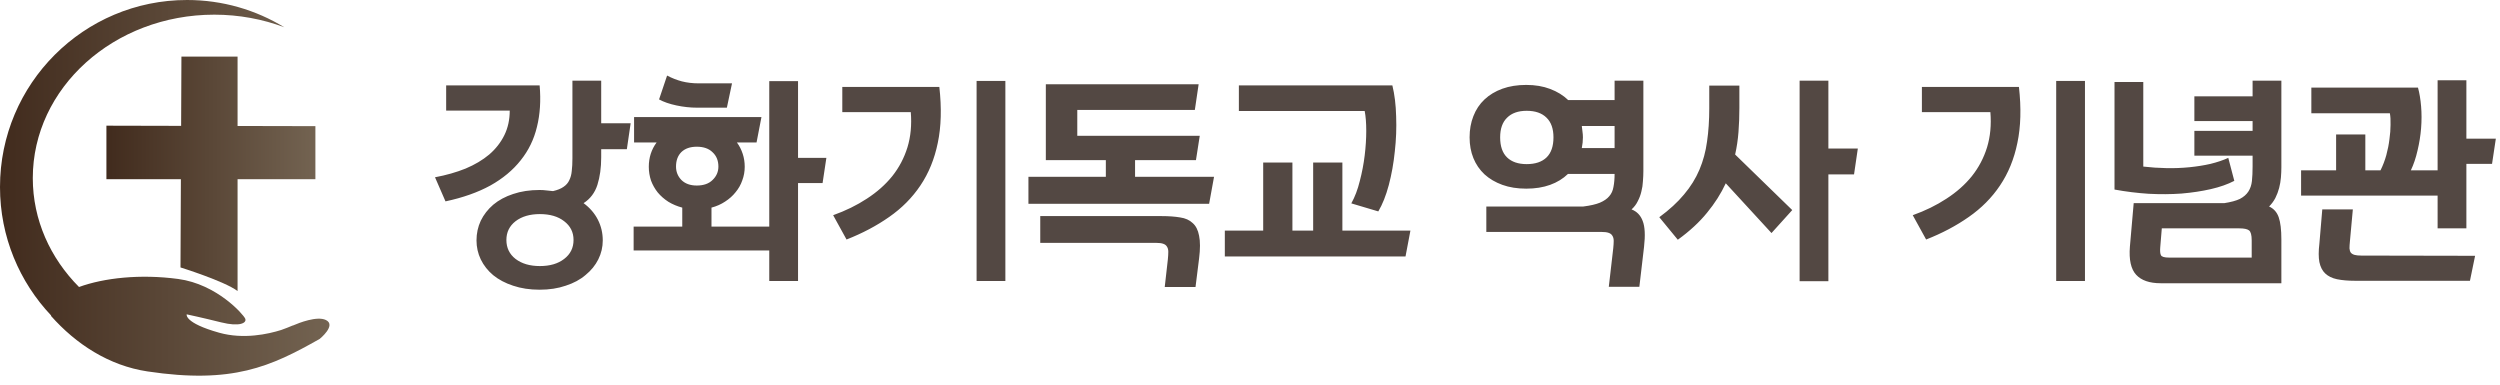 <svg width="325" height="50" viewBox="0 0 325 50" fill="none" xmlns="http://www.w3.org/2000/svg">
<path fill-rule="evenodd" clip-rule="evenodd" d="M42.363 41.6C41.219 41.051 38.898 41.961 38.067 42.321L38.062 42.31C37.568 42.524 37.062 42.716 36.55 42.9C34.866 43.43 31.67 44.143 28.503 43.256C23.903 41.968 24.27 40.864 24.27 40.864C24.27 40.864 26.294 41.294 28.748 41.907C31.201 42.522 32.12 41.968 31.875 41.418C31.63 40.866 28.194 36.942 23.166 36.266C18.221 35.603 13.517 36.127 10.272 37.31C6.536 33.552 4.263 28.593 4.263 23.152C4.263 11.418 14.827 1.907 27.859 1.907C31.085 1.907 34.157 2.492 36.958 3.545C33.275 1.296 28.947 0 24.316 0C10.887 0 0 10.887 0 24.317C0 30.788 2.534 36.667 6.658 41.025L6.623 41.062C9.85 44.706 14.129 47.529 19.178 48.286C30.217 49.942 35.185 47.672 41.563 44.056C41.564 44.055 43.773 42.275 42.363 41.6Z" fill="url(#paint0_linear_150_8)"/>
<path fill-rule="evenodd" clip-rule="evenodd" d="M30.884 37.833V23.3H41.002V16.4L30.884 16.377V7.356H23.586L23.547 16.362L13.834 16.339V23.3H23.515L23.464 34.767C23.464 34.767 29.166 36.545 30.884 37.833Z" fill="url(#paint1_linear_150_8)"/>
<path d="M61.945 31.253C61.945 30.344 62.129 29.494 62.496 28.701C62.883 27.908 63.424 27.212 64.12 26.613C64.835 26.014 65.696 25.55 66.701 25.221C67.726 24.873 68.876 24.699 70.152 24.699C70.461 24.699 70.761 24.718 71.051 24.757C71.341 24.776 71.621 24.805 71.892 24.844C72.472 24.709 72.926 24.525 73.255 24.293C73.603 24.061 73.854 23.771 74.009 23.423C74.183 23.075 74.289 22.679 74.328 22.234C74.386 21.77 74.415 21.229 74.415 20.61V10.489H78.156V16.028H81.984L81.491 19.392H78.156V20.465C78.156 21.799 77.992 22.988 77.663 24.032C77.334 25.057 76.735 25.849 75.865 26.41C76.677 27.009 77.296 27.725 77.721 28.556C78.146 29.387 78.359 30.286 78.359 31.253C78.359 32.123 78.166 32.945 77.779 33.718C77.392 34.491 76.841 35.168 76.126 35.748C75.43 36.347 74.57 36.811 73.545 37.14C72.54 37.488 71.409 37.662 70.152 37.662C68.876 37.662 67.726 37.488 66.701 37.14C65.696 36.811 64.835 36.357 64.12 35.777C63.424 35.197 62.883 34.511 62.496 33.718C62.129 32.945 61.945 32.123 61.945 31.253ZM70.152 11.098C70.326 13.051 70.21 14.849 69.804 16.492C69.417 18.116 68.712 19.566 67.687 20.842C66.682 22.118 65.367 23.21 63.743 24.119C62.119 25.008 60.176 25.695 57.914 26.178L56.551 23.046C58.001 22.775 59.325 22.398 60.524 21.915C61.723 21.412 62.747 20.803 63.598 20.088C64.449 19.353 65.106 18.512 65.57 17.565C66.034 16.618 66.266 15.554 66.266 14.375H58.001V11.098H70.152ZM65.831 31.195C65.831 32.22 66.227 33.041 67.02 33.66C67.832 34.279 68.886 34.588 70.181 34.588C71.496 34.588 72.549 34.279 73.342 33.66C74.154 33.041 74.56 32.22 74.56 31.195C74.56 30.19 74.154 29.378 73.342 28.759C72.549 28.14 71.496 27.831 70.181 27.831C68.886 27.831 67.832 28.14 67.02 28.759C66.227 29.378 65.831 30.19 65.831 31.195ZM82.372 32.558V29.455H88.694V26.99C88.037 26.816 87.438 26.565 86.896 26.236C86.355 25.888 85.891 25.482 85.504 25.018C85.137 24.554 84.847 24.042 84.634 23.481C84.441 22.901 84.344 22.302 84.344 21.683C84.344 20.484 84.683 19.431 85.359 18.522H82.43V15.216H98.989L98.351 18.522H95.799C96.128 18.967 96.379 19.46 96.553 20.001C96.727 20.523 96.814 21.084 96.814 21.683C96.814 22.302 96.708 22.891 96.495 23.452C96.302 24.013 96.012 24.525 95.625 24.989C95.258 25.453 94.804 25.859 94.262 26.207C93.74 26.555 93.151 26.816 92.493 26.99V29.455H100.004V10.547H103.745V20.523H107.428L106.935 23.8H103.745V36.531H100.004V32.558H82.372ZM86.722 9.822C87.341 10.151 87.979 10.402 88.636 10.576C89.313 10.75 90.057 10.837 90.869 10.837H95.161L94.494 13.998H90.608C89.738 13.998 88.849 13.901 87.94 13.708C87.032 13.515 86.278 13.254 85.678 12.925L86.722 9.822ZM87.882 21.654C87.882 22.331 88.114 22.911 88.578 23.394C89.062 23.877 89.729 24.119 90.579 24.119C91.469 24.119 92.155 23.877 92.638 23.394C93.141 22.911 93.392 22.331 93.392 21.654C93.392 20.881 93.141 20.262 92.638 19.798C92.155 19.315 91.469 19.073 90.579 19.073C89.729 19.073 89.062 19.305 88.578 19.769C88.114 20.233 87.882 20.861 87.882 21.654ZM130.698 36.531H126.957V10.518H130.698V36.531ZM122.114 11.301C122.423 14.046 122.355 16.473 121.911 18.58C121.485 20.668 120.731 22.514 119.649 24.119C118.585 25.704 117.232 27.067 115.589 28.208C113.965 29.349 112.118 30.325 110.05 31.137L108.31 27.976C109.934 27.396 111.393 26.681 112.689 25.83C114.003 24.979 115.105 24.003 115.995 22.901C116.884 21.78 117.541 20.533 117.967 19.16C118.392 17.768 118.537 16.241 118.402 14.578H109.499V11.301H122.114ZM147.558 20.813V22.988H157.824L157.186 26.497H133.696V22.988H143.759V20.813H135.958V10.953H155.823L155.33 14.288H140.047V17.652H155.968L155.475 20.813H147.558ZM151.009 28.092C151.937 28.092 152.739 28.15 153.416 28.266C154.093 28.363 154.634 28.604 155.04 28.991C155.465 29.358 155.746 29.909 155.881 30.644C156.036 31.379 156.036 32.365 155.881 33.602L155.417 37.314H151.415L151.821 33.718C151.86 33.331 151.879 33.003 151.879 32.732C151.879 32.461 151.821 32.239 151.705 32.065C151.608 31.891 151.444 31.765 151.212 31.688C150.999 31.611 150.69 31.572 150.284 31.572H135.233V28.092H151.009ZM159.227 33.341V29.977H164.215V21.132H168.014V29.977H170.711V21.132H174.51V29.977H183.355L182.717 33.341H159.227ZM175.67 26.439C176.134 25.608 176.502 24.641 176.772 23.539C177.062 22.437 177.275 21.325 177.41 20.204C177.546 19.083 177.613 18.019 177.613 17.014C177.613 15.989 177.546 15.129 177.41 14.433H161.054V11.098H181.006C181.296 12.277 181.461 13.621 181.499 15.129C181.557 16.637 181.499 18.155 181.325 19.682C181.171 21.209 180.91 22.669 180.542 24.061C180.175 25.434 179.721 26.574 179.179 27.483L175.67 26.439ZM191.047 17.855C191.047 16.85 191.211 15.931 191.54 15.1C191.868 14.249 192.352 13.524 192.99 12.925C193.628 12.326 194.401 11.862 195.31 11.533C196.218 11.204 197.253 11.04 198.413 11.04C199.573 11.04 200.607 11.214 201.516 11.562C202.444 11.91 203.227 12.393 203.865 13.012H209.897V10.489H213.638V22.234C213.638 22.659 213.618 23.104 213.58 23.568C213.56 24.013 213.493 24.457 213.377 24.902C213.28 25.327 213.125 25.743 212.913 26.149C212.719 26.555 212.449 26.913 212.101 27.222C212.797 27.493 213.28 27.995 213.551 28.73C213.841 29.465 213.899 30.586 213.725 32.094L213.116 37.285H209.143L209.723 32.268C209.761 31.901 209.781 31.582 209.781 31.311C209.781 31.04 209.723 30.818 209.607 30.644C209.51 30.47 209.346 30.344 209.114 30.267C208.901 30.19 208.592 30.151 208.186 30.151H193.222V26.845H205.837C206.745 26.729 207.461 26.565 207.983 26.352C208.524 26.12 208.93 25.84 209.201 25.511C209.491 25.182 209.674 24.776 209.752 24.293C209.848 23.81 209.897 23.249 209.897 22.611H203.836C203.198 23.23 202.424 23.703 201.516 24.032C200.607 24.361 199.573 24.525 198.413 24.525C197.253 24.525 196.218 24.361 195.31 24.032C194.401 23.703 193.628 23.249 192.99 22.669C192.352 22.07 191.868 21.364 191.54 20.552C191.211 19.74 191.047 18.841 191.047 17.855ZM195.02 17.855C195.02 19.015 195.319 19.885 195.919 20.465C196.518 21.045 197.369 21.335 198.471 21.335C199.592 21.335 200.452 21.045 201.052 20.465C201.651 19.885 201.951 19.015 201.951 17.855C201.951 16.734 201.651 15.883 201.052 15.303C200.452 14.704 199.592 14.404 198.471 14.404C197.369 14.404 196.518 14.704 195.919 15.303C195.319 15.883 195.02 16.734 195.02 17.855ZM205.779 17.855C205.779 18.3 205.73 18.764 205.634 19.247H209.897V16.376H205.634C205.672 16.608 205.701 16.85 205.721 17.101C205.759 17.352 205.779 17.604 205.779 17.855ZM226.119 11.127V14.027C226.119 15.11 226.08 16.154 226.003 17.159C225.926 18.164 225.781 19.141 225.568 20.088L232.992 27.309L230.295 30.296L224.35 23.829C223.731 25.163 222.919 26.439 221.914 27.657C220.928 28.875 219.662 30.045 218.115 31.166L215.708 28.237C217.023 27.27 218.096 26.284 218.927 25.279C219.778 24.274 220.445 23.201 220.928 22.06C221.411 20.919 221.74 19.701 221.914 18.406C222.107 17.091 222.204 15.651 222.204 14.085V11.127H226.119ZM237.69 36.56H233.949V10.489H237.69V19.305H241.518L241.025 22.669H237.69V36.56ZM271.046 36.531H267.305V10.518H271.046V36.531ZM262.462 11.301C262.772 14.046 262.704 16.473 262.259 18.58C261.834 20.668 261.08 22.514 259.997 24.119C258.934 25.704 257.581 27.067 255.937 28.208C254.313 29.349 252.467 30.325 250.398 31.137L248.658 27.976C250.282 27.396 251.742 26.681 253.037 25.83C254.352 24.979 255.454 24.003 256.343 22.901C257.233 21.78 257.89 20.533 258.315 19.16C258.741 17.768 258.886 16.241 258.75 14.578H249.847V11.301H262.462ZM285.268 12.519H292.837V10.489H296.578V21.741C296.578 22.166 296.558 22.611 296.52 23.075C296.481 23.539 296.404 23.993 296.288 24.438C296.172 24.883 296.007 25.318 295.795 25.743C295.582 26.149 295.311 26.516 294.983 26.845C295.582 27.116 295.998 27.58 296.23 28.237C296.462 28.894 296.578 29.861 296.578 31.137V36.821H280.889C279.439 36.821 278.375 36.454 277.699 35.719C277.022 34.984 276.751 33.766 276.887 32.065L277.38 26.41H289.154C290.024 26.275 290.7 26.091 291.184 25.859C291.667 25.608 292.034 25.289 292.286 24.902C292.537 24.515 292.692 24.061 292.75 23.539C292.808 22.998 292.837 22.36 292.837 21.625V20.233H285.268V17.014H292.837V15.738H285.268V12.519ZM278.627 21.654C279.613 21.77 280.618 21.838 281.643 21.857C282.667 21.876 283.663 21.838 284.63 21.741C285.596 21.644 286.505 21.499 287.356 21.306C288.226 21.093 288.999 20.832 289.676 20.523L290.459 23.51C289.608 23.955 288.593 24.312 287.414 24.583C286.234 24.854 284.958 25.047 283.586 25.163C282.232 25.26 280.811 25.269 279.323 25.192C277.834 25.095 276.355 24.912 274.886 24.641V10.663H278.627V21.654ZM292.721 31.253C292.721 30.557 292.605 30.122 292.373 29.948C292.141 29.774 291.725 29.687 291.126 29.687H281.034L280.831 32.152C280.792 32.635 280.821 32.974 280.918 33.167C281.014 33.38 281.362 33.486 281.962 33.486H292.721V31.253ZM320.63 29.687H316.889V25.424H299.141V22.147H303.694V17.478H307.493V22.147H309.465C309.774 21.528 310.026 20.871 310.219 20.175C310.412 19.46 310.548 18.773 310.625 18.116C310.722 17.439 310.77 16.811 310.77 16.231C310.789 15.632 310.76 15.129 310.683 14.723H300.475V11.388H314.337C314.53 12.084 314.666 12.896 314.743 13.824C314.82 14.733 314.82 15.68 314.743 16.666C314.666 17.633 314.511 18.599 314.279 19.566C314.066 20.513 313.776 21.374 313.409 22.147H316.889V10.431H320.63V18.029H324.458L323.965 21.306H320.63V29.687ZM305.869 27.222L305.492 31.34C305.453 31.727 305.434 32.046 305.434 32.297C305.453 32.529 305.511 32.713 305.608 32.848C305.724 32.983 305.888 33.08 306.101 33.138C306.314 33.196 306.604 33.225 306.971 33.225L321.761 33.254L321.094 36.502H306.188C305.26 36.502 304.467 36.434 303.81 36.299C303.172 36.164 302.66 35.912 302.273 35.545C301.906 35.197 301.654 34.704 301.519 34.066C301.403 33.447 301.403 32.655 301.519 31.688L301.896 27.222H305.869Z" fill="#534843"/>
<defs>
<linearGradient id="paint0_linear_150_8" x1="0" y1="24.418" x2="42.833" y2="24.418" gradientUnits="userSpaceOnUse">
<stop stop-color="#412B1D"/>
<stop offset="1" stop-color="#736351"/>
</linearGradient>
<linearGradient id="paint1_linear_150_8" x1="13.834" y1="22.594" x2="41.002" y2="22.594" gradientUnits="userSpaceOnUse">
<stop stop-color="#412B1D"/>
<stop offset="1" stop-color="#736351"/>
</linearGradient>
</defs>
</svg>
